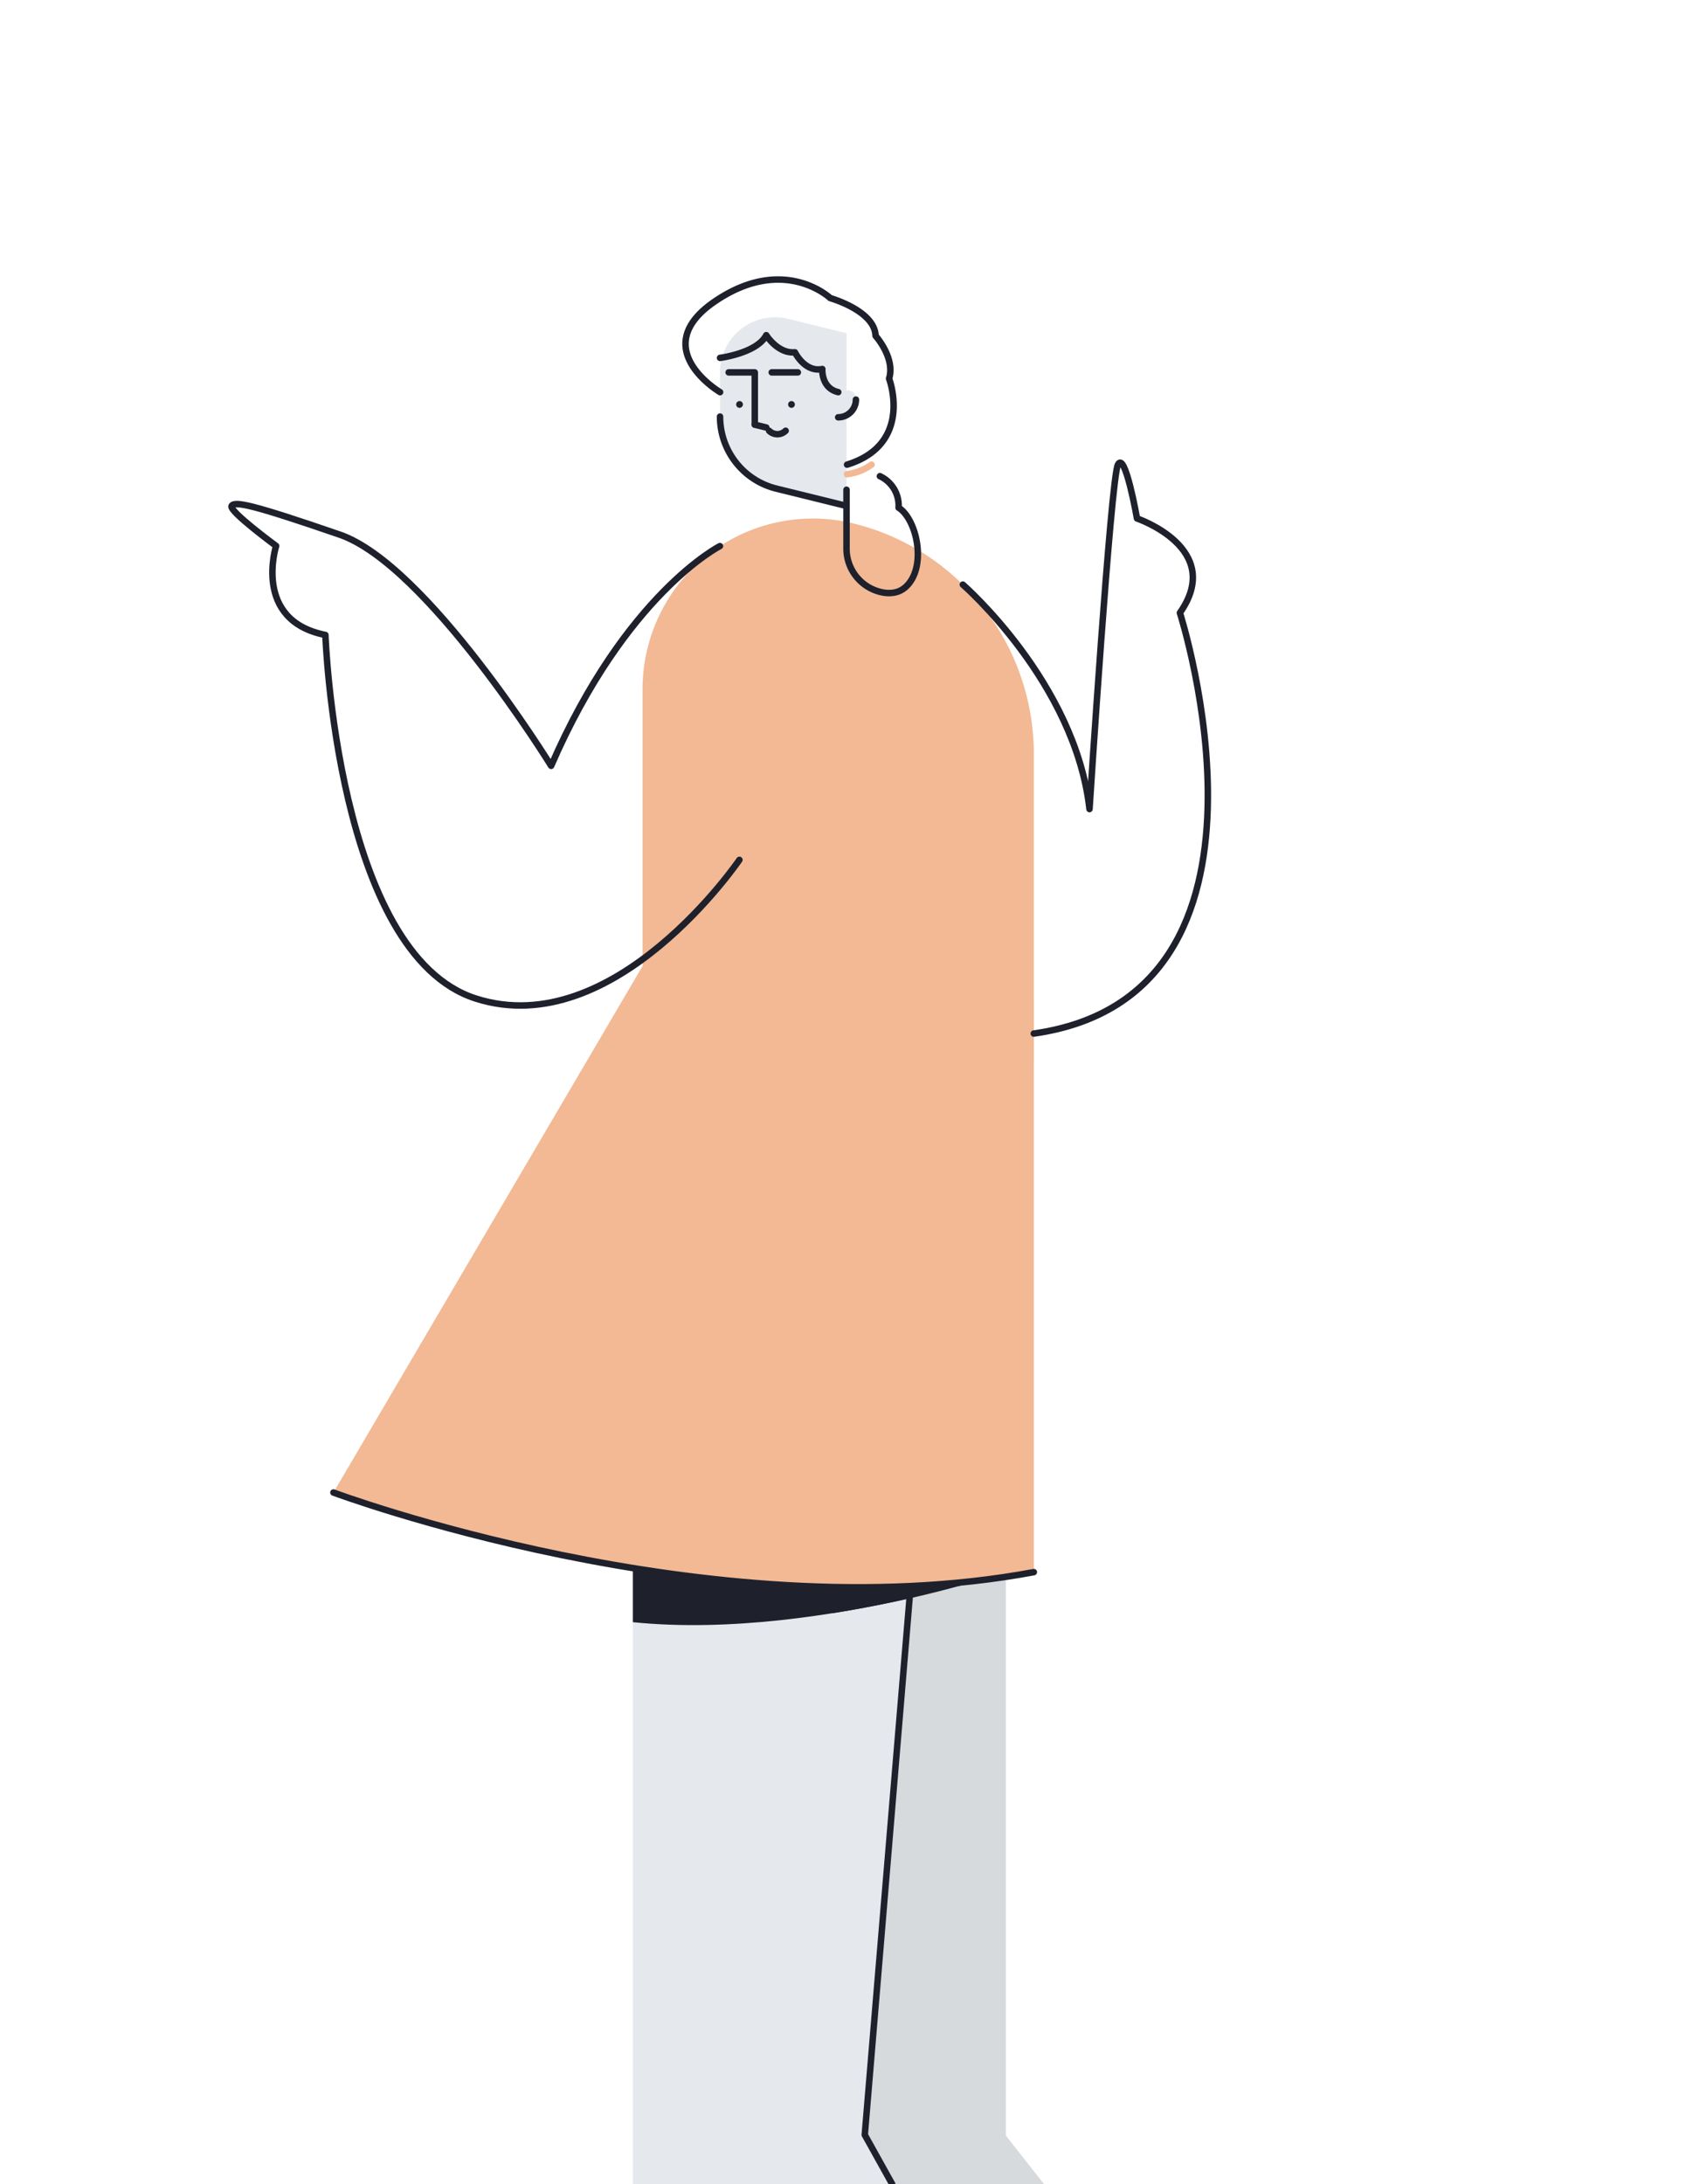 <svg xmlns="http://www.w3.org/2000/svg" width="390" height="505" fill="none" xmlns:v="https://vecta.io/nano"><style><![CDATA[.B{stroke-width:1.5}.C{stroke-linecap:round}.D{stroke-linejoin:round}.E{stroke:#1e212c}.F{fill:#e5e8ed}]]></style><g clip-path="url(#A)"><path d="M232.676 493.77V351.173l-38.8-36.478L189.652 505h51.85l-8.826-11.23z" fill="#d7dadd"/><path d="M222.72 222.02l-64.585-4.433L146.39 300.5V505h59.987l-6.343-11.39L222.72 222.02z" class="F"/><g fill="#1e212c"><path d="M192.59 372.994c13.58-2.15 26.98-5.32 40.087-9.485l-39.456-18.876-.63 28.36z"/><path d="M146.392 322.23v52.842c22.443 2.284 46.884-1.64 64.007-5.525l1.34-16.054-65.347-31.263z"/></g><path d="M206.378 505l-6.343-11.39 22.684-271.59" class="B C D E"/><path d="M148.63 159.354v64.02l90.512 22.29v-71.302c0-25.282-17.226-47.298-41.728-53.332h0c-11.75-2.894-24.177-.215-33.7 7.265s-15.085 18.932-15.085 31.057h0z" fill="#F2B994"/><path d="M166.554 86.103v10.215c0 7.898 5.38 14.776 13.036 16.662l16.223 3.995V77.037l-13.49-3.322a12.71 12.71 0 0 0-10.894 2.349c-3.078 2.418-4.876 6.12-4.876 10.04h0z" class="F"/><path d="M166.554 96.318c0 7.9 5.38 14.777 13.036 16.662l16.223 3.996" class="B C D E"/><g fill="#1e212c"><path d="M183.083 94.3c.432 0 .782-.35.782-.784s-.35-.784-.782-.784-.782.35-.782.784.35.784.782.784zm-12.016 0c.433 0 .783-.35.783-.784s-.35-.784-.783-.784a.78.78 0 0 0-.782.784c0 .434.35.784.782.784z"/></g><g class="B C D E"><path d="M174.592 98.183v-12.08h-6.04m16.003 0h-6.04"/></g><path d="M193.886 92.293v4.195c2.258 0 4.09-1.835 4.09-4.098l-.017-.373c-.23-2.544-4.072-2.28-4.072.275z" class="F"/><g class="B C D E"><path d="M193.886 96.488c2.258 0 4.1-1.835 4.1-4.097m-20.082 7.205a2.7 2.7 0 0 0 1.914.794c.718 0 1.407-.285 1.915-.794m-7.123-1.403l2.642.65m-10.688-16.098s8.56-1.096 10.68-5.25c0 0 2.682 4.33 6.63 3.96 0 0 2.295 4.698 6.34 3.87 0 0-.314 4.4 3.682 5.343m-27.33-.001s-17.168-10.133-1.172-21.003 26.66-.737 26.66-.737 10.297 2.892 10.48 8.723c0 0 4.596 5.094 3.125 9.884 0 0 5.753 15.107-9.718 19.897"/></g><path d="M195.93 109.642a12.18 12.18 0 0 0 5.673-2.21" stroke="#F2B994" class="B C D"/><path d="M195.813 113.235v13.52c-.05 5.063 3.578 9.413 8.56 10.264 1.875.29 3.74.008 5.23-1.4 4.872-4.606 2.482-15.568-1.747-18.24a7.49 7.49 0 0 0-4.321-7.277" class="B C D E"/><path d="M148.63 223.375L77.128 345.092s86.843 32.412 162.013 18.416V231.236" fill="#F2B994"/><g class="B C D E"><path d="M77.128 345.094S163.97 377.506 239.14 363.5m-16.42-228.334s26 22.607 29.3 51.9c0 0 4.917-76.32 6.572-79.635s4.412 12.44 4.412 12.44 20.4 6.904 9.93 21.827c0 0 28.375 88.43-33.8 97.275m-72.6-112.708s-21.764 11.014-39.047 50.808c0 0-28.683-46.5-48.908-53.46s-24.27-7.78-25.005-6.637 10.296 9.25 10.296 9.25-5.516 17.222 11.4 20.586c0 0 2.607 73.74 34.766 84.058s61-32.056 61-32.056"/></g></g><defs><clipPath id="A"><path fill="#fff" d="M0 0h390v505H0z"/></clipPath></defs></svg>